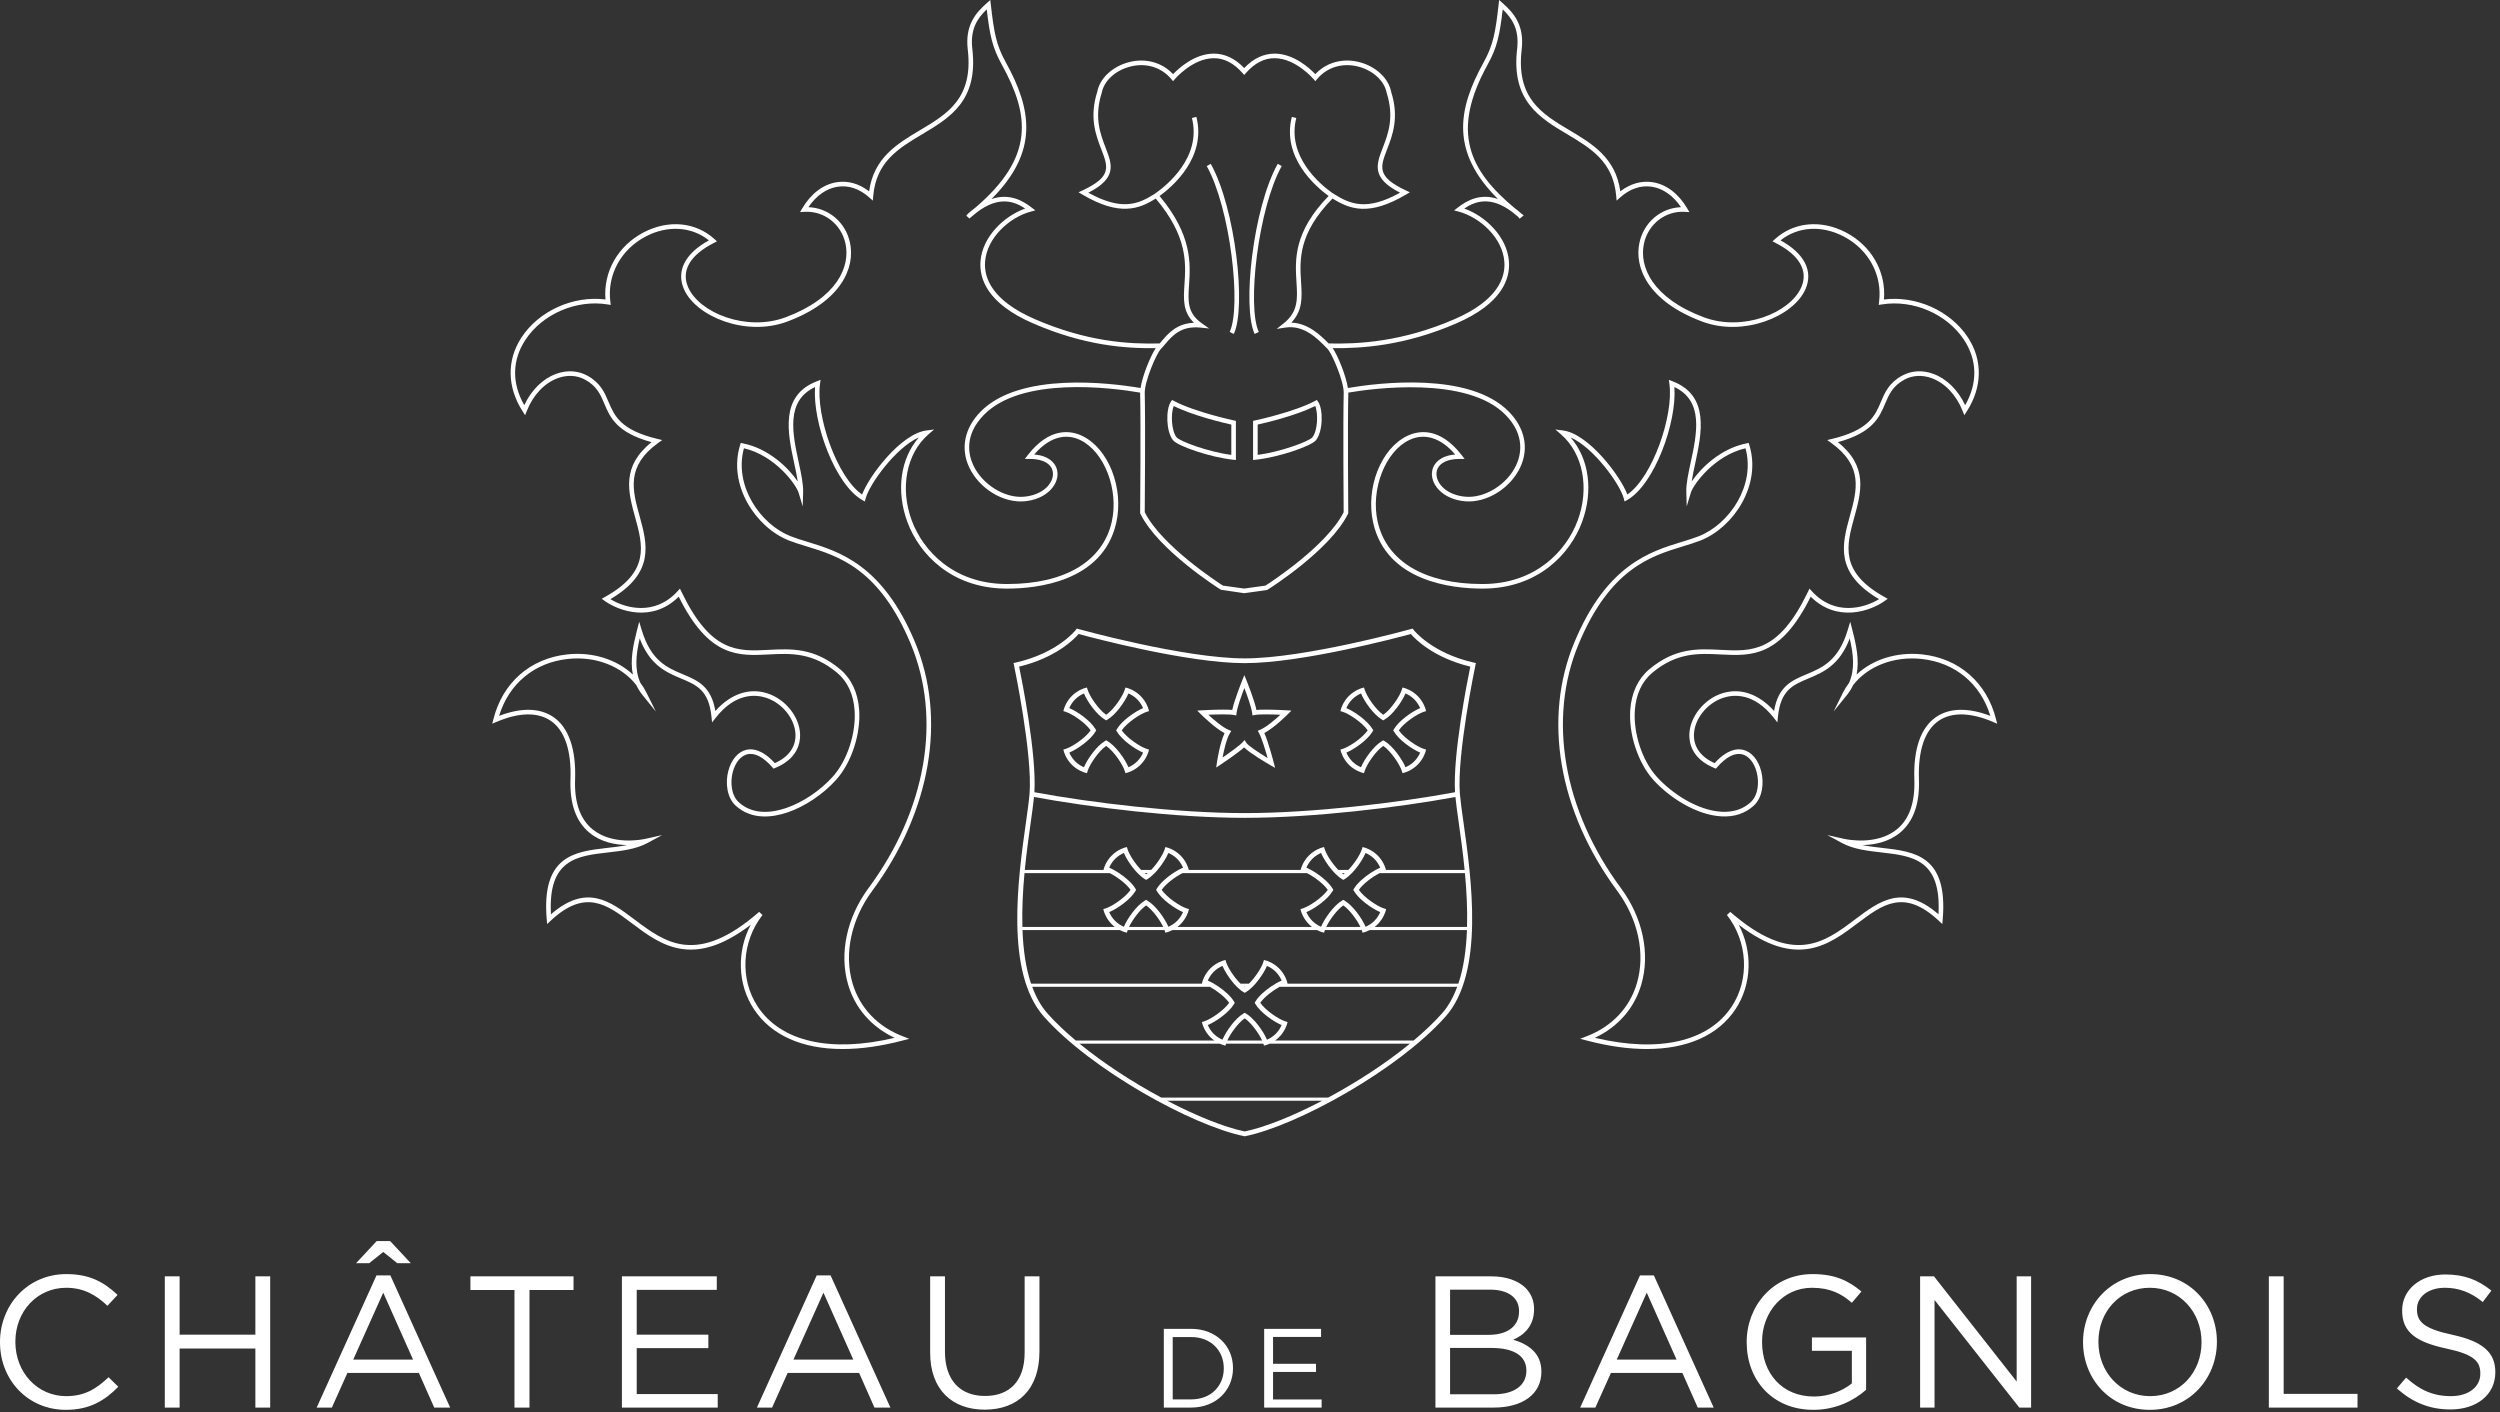 <svg xmlns="http://www.w3.org/2000/svg" width="409" height="231" viewBox="0 0 409 231" fill="none"><rect x="0" y="0" width="409" height="231" fill="#333333" stroke="none"/><path d="M316.73 117.313C314.236 119.025 313.011 122.554 313.188 127.52C313.323 131.251 312.374 133.984 310.369 135.645C307.091 138.363 302.167 137.345 301.614 137.221L298.936 136.615L301.352 137.918C303.248 138.942 305.574 139.206 307.822 139.462C312.866 140.038 317.638 140.581 317.134 149.576C311.317 144.528 307.496 147.403 303.459 150.44C298.459 154.199 293.289 158.089 283.069 149.181L282.527 149.696C285.929 154.033 286.26 160.18 283.329 164.645C279.536 170.426 271.403 172.28 260.912 169.786C264.705 168.015 267.39 164.947 268.527 161.042C269.996 156.001 268.746 150.114 265.183 145.296C255.744 132.533 253.16 117.6 258.271 105.348C263.415 93.02 270.054 90.992 275.391 89.362C276.392 89.055 277.338 88.767 278.203 88.427C283.617 86.292 288.228 79.345 286.184 72.788L286.083 72.463L285.752 72.529C281.509 73.363 278.267 76.554 276.761 78.77C276.895 77.86 277.111 76.851 277.336 75.809C278.4 70.864 279.723 64.708 273.619 62.372L273.024 62.143L273.113 62.775C273.833 67.945 270.374 78.058 266.233 80.903C265.089 77.859 259.891 70.959 255.691 70.421L254.459 70.263L255.397 71.078C258.981 74.195 260.073 79.852 258.11 85.151C256.264 90.138 251.243 95.488 242.687 95.544H242.455C233.074 95.544 226.861 91.846 225.391 85.381C224.192 80.108 226.617 73.842 230.582 71.973C233.094 70.79 235.733 71.633 238.073 74.354C235.371 74.574 234.322 76.084 234.26 77.402C234.164 79.43 236.168 81.709 239.688 82.012C243.188 82.312 247.071 79.927 248.707 76.462C250.167 73.367 249.489 70.044 246.843 67.345C240.405 60.777 225.539 62.623 220.518 63.477C220.206 61.458 218.893 58.239 218.033 56.956C222.822 57.019 229.867 56.553 238.297 52.888C245.761 49.643 247.075 45.592 246.864 42.763C246.565 38.75 243.034 35.351 239.552 34.118C241.418 32.855 243.917 32.087 247.345 34.637C247.662 34.905 247.991 35.174 248.331 35.443C248.347 35.456 248.361 35.469 248.375 35.482L248.614 35.776L249.276 35.243L248.905 34.951C248.894 34.94 248.88 34.929 248.868 34.92C248.496 34.589 248.133 34.295 247.779 34.034C240.411 27.877 237.278 21.607 243.382 10.561C244.944 7.736 245.349 5.738 245.841 1.534C247.328 2.95 248.586 4.721 248.202 8.012C247.207 16.483 251.873 19.262 256.383 21.951C260.266 24.264 263.932 26.45 264.411 32.069L264.477 32.82L265.038 32.319C266.647 30.88 268.45 30.267 270.258 30.552C272.075 30.835 273.746 32.014 275.015 33.896C271.73 34.007 268.93 36.358 268.212 39.71C267.344 43.765 269.587 49.286 278.484 52.614C285.228 55.135 293.407 51.801 295.379 47.305C296.676 44.348 295.189 41.459 291.297 39.325C294.117 37.064 298.02 36.804 301.623 38.684C305.705 40.811 307.979 45.011 307.416 49.387L307.353 49.887L307.85 49.806C312.986 48.969 318.535 51.36 321.33 55.625C323.502 58.939 323.555 62.704 321.5 66.29C320.342 63.805 318.464 61.954 316.27 61.155C314.521 60.522 312.725 60.625 311.208 61.444C309.038 62.619 308.365 64.209 307.716 65.747C306.754 68.012 305.761 70.356 299.731 71.801L298.931 71.993L299.6 72.472C304.887 76.271 303.797 80.223 302.641 84.409C301.381 88.983 300.075 93.707 307.411 98.022C304.97 99.508 300.149 100.828 296.409 96.712L296.034 96.299L295.791 96.802C290.982 106.808 286.6 106.578 281.518 106.318C277.856 106.128 274.068 105.932 269.813 109.505C267.98 111.045 266.905 113.343 266.709 116.152C266.433 120.106 267.981 124.801 270.475 127.572C273.015 130.393 277.451 133.34 281.635 133.558C283.727 133.672 285.497 133.085 286.89 131.829C288.4 130.467 288.602 128.005 288.131 126.171C287.653 124.302 286.547 122.993 285.173 122.667C284.159 122.428 282.532 122.622 280.515 124.849C278.254 123.855 277.056 122.189 277.129 120.138C277.221 117.587 279.292 115.015 281.947 114.152C283.637 113.603 286.954 113.3 290.203 117.45L290.779 118.186L290.872 117.256C291.311 112.904 293.312 112.065 295.844 111.004C298.243 109.998 300.937 108.869 302.614 104.454C303.214 107.028 303.505 109.505 302.505 111.716C302.124 112.22 301.79 112.757 301.506 113.325L299.977 116.401L302.137 113.729C302.567 113.196 302.907 112.649 303.168 112.088C305.554 109.002 309.834 107.311 314.374 107.804C319.861 108.394 324.017 111.854 325.622 117.12C322.003 115.734 318.941 115.796 316.73 117.313ZM186.903 64.333L187.28 64.32C187.22 62.444 189.198 57.806 189.928 57.079C190.147 56.858 190.375 56.592 190.618 56.303C191.766 54.952 193.198 53.266 196.39 53.594L197.82 53.739L196.645 52.913C194.22 51.205 194.349 49.272 194.529 46.595C194.76 43.155 195.059 38.46 189.705 32.069C191.917 30.459 197.391 25.701 195.728 19.122L194.998 19.306C196.629 25.756 190.8 30.4 188.956 31.68L188.765 31.802C186.232 33.386 183.499 34.551 178.056 31.524C182.786 29.112 181.941 26.92 180.883 24.179C180.026 21.959 178.961 19.197 180.255 15.147C180.616 13.233 182.469 11.527 184.865 10.901C187.469 10.222 189.991 10.986 191.628 12.938L191.915 13.281L192.204 12.94C192.232 12.906 195.098 9.559 198.533 9.524C200.227 9.486 201.843 10.32 203.27 11.943L203.551 12.263L203.834 11.943C205.261 10.32 206.847 9.496 208.571 9.524C212.006 9.559 214.87 12.906 214.898 12.94L215.188 13.281L215.475 12.938C217.113 10.984 219.642 10.222 222.238 10.901C224.635 11.527 226.488 13.233 226.86 15.193C228.141 19.197 227.076 21.959 226.221 24.179C225.162 26.922 224.316 29.112 229.047 31.524C223.562 34.579 220.856 33.404 218.146 31.68L217.893 31.519L217.891 31.521C215.85 30.051 210.502 25.522 212.072 19.306L211.344 19.122C209.68 25.694 215.142 30.448 217.36 32.066C211.601 37.99 211.873 42.519 212.105 46.168C212.275 48.868 212.411 51.002 209.981 52.925L208.861 53.812L210.273 53.592C213.307 53.116 215.544 55.407 216.884 56.775L217.185 57.079C217.912 57.806 219.893 62.444 219.831 64.32L220.208 64.333L219.831 64.324C219.713 69.317 219.813 82.576 219.822 83.796C217.093 89.255 207.914 95.24 207.032 95.804L203.551 96.288L200.071 95.804C199.19 95.24 190.011 89.257 187.28 83.798C187.29 82.574 187.398 69.317 187.28 64.324M160.427 67.345C157.785 70.042 157.105 73.367 158.565 76.46C160.201 79.929 164.081 82.313 167.583 82.012C171.104 81.709 173.108 79.43 173.012 77.402C172.95 76.084 171.9 74.574 169.199 74.354C171.537 71.635 174.177 70.788 176.69 71.973C180.653 73.842 183.08 80.108 181.881 85.381C180.41 91.846 174.198 95.544 164.817 95.544H164.585C156.029 95.488 151.008 90.138 149.162 85.151C147.199 79.85 148.289 74.195 151.875 71.078L152.813 70.263L151.581 70.421C147.381 70.959 142.181 77.859 141.039 80.903C136.897 78.058 133.437 67.945 134.159 62.775L134.248 62.143L133.653 62.372C127.548 64.708 128.872 70.864 129.936 75.811C130.161 76.853 130.379 77.86 130.511 78.77C129.005 76.554 125.761 73.363 121.518 72.529L121.187 72.463L121.088 72.788C119.044 79.345 123.653 86.292 129.069 88.427C129.934 88.767 130.881 89.055 131.883 89.362C137.218 90.992 143.857 93.02 149.001 105.348C154.112 117.6 151.528 132.533 142.089 145.296C138.526 150.114 137.276 156.001 138.744 161.043C139.882 164.947 142.567 168.015 146.36 169.786C135.871 172.278 127.738 170.426 123.941 164.645C121.012 160.18 121.341 154.033 124.745 149.696L124.203 149.181C113.983 158.089 108.813 154.201 103.813 150.44C99.776 147.403 95.956 144.53 90.138 149.576C89.634 140.581 94.406 140.038 99.45 139.462C101.7 139.206 104.024 138.942 105.919 137.918L108.335 136.616L105.657 137.221C105.109 137.345 100.181 138.363 96.901 135.645C94.898 133.984 93.949 131.25 94.084 127.52C94.261 122.554 93.036 119.025 90.542 117.313C88.331 115.794 85.267 115.732 81.65 117.12C83.257 111.854 87.411 108.394 92.898 107.804C97.45 107.309 101.719 109.002 104.103 112.088C104.365 112.649 104.705 113.196 105.135 113.729L107.295 116.401L105.765 113.325C105.482 112.757 105.148 112.22 104.767 111.716C103.767 109.505 104.059 107.028 104.657 104.454C106.335 108.869 109.027 109.998 111.428 111.004C113.96 112.065 115.96 112.904 116.399 117.256L116.493 118.186L117.069 117.45C120.318 113.302 123.635 113.603 125.325 114.152C127.98 115.015 130.051 117.587 130.143 120.138C130.216 122.189 129.016 123.855 126.757 124.849C124.736 122.622 123.111 122.432 122.099 122.667C120.725 122.993 119.619 124.302 119.141 126.171C118.67 128.005 118.872 130.467 120.382 131.829C123.014 134.202 126.433 133.726 128.84 132.909C131.685 131.942 134.66 129.947 136.797 127.572C139.29 124.801 140.837 120.106 140.561 116.152C140.367 113.343 139.292 111.045 137.459 109.505C133.204 105.934 129.419 106.128 125.752 106.318C120.674 106.578 116.288 106.808 111.481 96.802L111.238 96.299L110.863 96.712C107.121 100.831 102.298 99.508 99.861 98.022C107.196 93.707 105.891 88.983 104.631 84.409C103.475 80.223 102.385 76.271 107.673 72.472L108.341 71.993L107.541 71.801C101.509 70.356 100.517 68.012 99.556 65.747C98.907 64.209 98.232 62.619 96.064 61.444C94.549 60.625 92.751 60.522 91.002 61.155C88.807 61.954 86.929 63.805 85.772 66.29C83.717 62.704 83.77 58.939 85.942 55.625C88.735 51.362 94.275 48.969 99.422 49.806L99.919 49.887L99.854 49.387C99.293 45.011 101.567 40.809 105.649 38.684C109.25 36.806 113.155 37.063 115.976 39.325C112.082 41.459 110.596 44.348 111.893 47.305C113.865 51.801 122.046 55.134 128.786 52.614C137.685 49.286 139.928 43.765 139.06 39.71C138.342 36.356 135.542 34.007 132.256 33.896C133.526 32.014 135.197 30.835 137.014 30.552C138.821 30.267 140.625 30.88 142.234 32.319L142.795 32.82L142.86 32.069C143.34 26.45 147.007 24.264 150.889 21.951C155.401 19.262 160.065 16.483 159.072 8.012C158.686 4.723 159.944 2.95 161.431 1.534C161.925 5.738 162.328 7.736 163.889 10.561C168.463 18.835 169.313 25.705 159.495 34.036C159.118 34.314 158.732 34.627 158.337 34.981L158.339 34.985C158.328 34.994 158.316 35.002 158.305 35.011L158.084 35.291L158.603 35.75L158.852 35.528C158.864 35.517 158.877 35.506 158.888 35.496C159.238 35.218 159.578 34.94 159.905 34.665C163.358 32.094 165.854 32.859 167.72 34.118C164.238 35.351 160.707 38.75 160.408 42.763C160.197 45.592 161.511 49.643 168.975 52.888C177.361 56.534 184.065 57.028 189.08 56.954C188.22 58.237 186.903 61.461 186.593 63.481C181.628 62.637 166.849 60.794 160.427 67.345ZM326.553 117.664C325.04 111.672 320.516 107.708 314.456 107.058C310.31 106.612 306.376 107.886 303.737 110.352C304.209 108.042 303.691 105.557 303.034 103.017L302.696 101.708L302.31 103.004C300.79 108.115 298.128 109.231 295.552 110.311C293.17 111.309 290.911 112.258 290.239 116.318C287.748 113.524 284.683 112.47 281.713 113.437C278.773 114.392 276.479 117.261 276.376 120.11C276.327 121.536 276.791 124.154 280.476 125.65L280.723 125.751L280.9 125.547C282.371 123.856 283.784 123.115 285 123.4C286.095 123.66 286.994 124.764 287.402 126.358C287.816 127.973 287.662 130.119 286.386 131.269C285.147 132.386 283.561 132.899 281.674 132.805C277.706 132.598 273.47 129.775 271.033 127.067C268.666 124.439 267.197 119.969 267.461 116.204C267.642 113.603 268.622 111.486 270.297 110.081C274.325 106.7 277.959 106.884 281.481 107.068C286.524 107.329 291.292 107.578 296.232 97.615C300.551 101.915 306.006 99.983 308.347 98.305L308.831 97.959L308.31 97.669C300.898 93.56 302.096 89.213 303.367 84.609C304.494 80.524 305.659 76.304 300.669 72.338C306.399 70.782 307.462 68.269 308.408 66.039C309.036 64.555 309.629 63.155 311.567 62.104C312.891 61.387 314.47 61.302 316.013 61.864C318.201 62.658 320.052 64.621 321.093 67.248L321.364 67.927L321.76 67.311C324.32 63.336 324.392 58.927 321.958 55.213C319.095 50.841 313.491 48.337 308.215 48.994C308.593 44.48 306.183 40.211 301.97 38.016C297.906 35.896 293.46 36.319 290.379 39.121L289.973 39.487L290.462 39.733C294.375 41.715 295.876 44.296 294.69 47.002C292.848 51.207 285.129 54.293 278.75 51.909C270.298 48.75 268.144 43.617 268.948 39.868C269.638 36.643 272.479 34.448 275.679 34.657L276.385 34.703L276.026 34.09C274.606 31.676 272.598 30.156 270.373 29.809C268.544 29.524 266.728 30.04 265.084 31.303C264.328 25.811 260.487 23.522 256.769 21.304C252.264 18.622 248.011 16.086 248.947 8.098C249.422 4.058 247.572 2.047 245.8 0.479L245.259 0L245.177 0.718C244.655 5.322 244.308 7.333 242.724 10.198C238.451 17.931 237.294 24.827 245.064 32.559C242.186 31.581 240.019 32.779 238.496 33.957L237.894 34.42L238.628 34.617C242.076 35.537 245.818 38.857 246.113 42.819C246.306 45.405 245.055 49.13 237.998 52.2C229.29 55.984 222.088 56.303 217.364 56.191C216.159 54.96 214.07 52.869 211.261 52.78C213.151 50.801 213.013 48.614 212.854 46.122C212.631 42.597 212.355 38.222 217.999 32.476C220.84 34.243 223.966 35.415 230.042 31.82L230.655 31.457L230.009 31.156C225.199 28.916 225.812 27.328 226.922 24.448C227.821 22.119 228.939 19.219 227.587 15.008C227.173 12.814 225.1 10.873 222.428 10.173C219.69 9.459 217.012 10.191 215.183 12.134C214.334 11.239 211.735 8.807 208.583 8.771C206.744 8.766 205.061 9.546 203.551 11.136C202.041 9.546 200.344 8.759 198.521 8.771C195.368 8.807 192.77 11.239 191.919 12.134C190.092 10.191 187.416 9.459 184.674 10.173C182.003 10.873 179.931 12.814 179.527 14.962C178.164 19.219 179.283 22.119 180.182 24.448C181.294 27.328 181.904 28.916 177.095 31.156L176.447 31.457L177.062 31.82C183.21 35.458 186.382 34.168 189.083 32.489C194.305 38.678 194.014 43.036 193.779 46.545C193.62 48.919 193.48 51.01 195.333 52.804C192.517 52.906 191.106 54.566 190.046 55.817C189.935 55.946 189.83 56.07 189.726 56.189C184.724 56.313 177.904 55.948 169.274 52.2C162.217 49.13 160.964 45.405 161.158 42.819C161.454 38.857 165.196 35.537 168.644 34.617L169.378 34.42L168.776 33.957C167.254 32.779 165.088 31.581 162.203 32.565C169.975 24.805 168.815 17.918 164.548 10.198C162.966 7.334 162.619 5.324 162.095 0.718L162.012 0L161.472 0.479C159.7 2.047 157.85 4.059 158.325 8.098C159.261 16.086 155.008 18.622 150.505 21.304C146.784 23.522 142.944 25.811 142.188 31.303C140.544 30.038 138.729 29.522 136.899 29.809C134.674 30.156 132.665 31.676 131.246 34.09L130.885 34.703L131.593 34.657C134.8 34.462 137.634 36.643 138.324 39.868C139.128 43.617 136.974 48.75 128.522 51.909C122.143 54.293 114.424 51.207 112.582 47.002C111.396 44.298 112.897 41.715 116.812 39.733L117.298 39.487L116.895 39.121C113.812 36.319 109.371 35.896 105.302 38.016C101.089 40.211 98.678 44.48 99.055 48.994C93.772 48.334 88.175 50.843 85.313 55.213C82.88 58.927 82.952 63.336 85.512 67.311L85.908 67.927L86.179 67.248C87.218 64.621 89.069 62.658 91.259 61.864C92.802 61.3 94.381 61.387 95.705 62.104C97.643 63.155 98.236 64.555 98.864 66.039C99.809 68.269 100.873 70.782 106.603 72.338C101.613 76.304 102.778 80.524 103.905 84.609C105.174 89.213 106.374 93.56 98.962 97.669L98.441 97.959L98.924 98.305C101.264 99.983 106.721 101.916 111.04 97.615C115.98 107.575 120.748 107.325 125.793 107.068C129.308 106.884 132.945 106.699 136.975 110.081C138.65 111.486 139.63 113.603 139.811 116.205C140.075 119.971 138.605 124.439 136.239 127.067C134.182 129.352 131.325 131.269 128.598 132.197C126.384 132.949 123.247 133.399 120.886 131.269C119.61 130.119 119.456 127.973 119.868 126.358C120.277 124.764 121.175 123.66 122.27 123.4C123.481 123.113 124.901 123.855 126.371 125.547L126.548 125.751L126.796 125.65C130.48 124.154 130.945 121.536 130.894 120.11C130.793 117.261 128.499 114.392 125.557 113.437C122.591 112.47 119.522 113.522 117.033 116.318C116.36 112.258 114.102 111.309 111.718 110.311C109.144 109.231 106.48 108.115 104.962 103.004L104.576 101.708L104.236 103.017C103.581 105.557 103.063 108.042 103.535 110.352C100.898 107.886 96.963 106.614 92.818 107.058C86.756 107.708 82.232 111.672 80.719 117.664L80.533 118.4L81.23 118.1C84.912 116.529 87.982 116.47 90.115 117.932C92.386 119.492 93.499 122.796 93.331 127.494C93.188 131.469 94.229 134.408 96.422 136.223C98.317 137.795 100.698 138.22 102.595 138.255C101.546 138.467 100.447 138.593 99.365 138.715C94.053 139.321 88.561 139.948 89.443 150.403L89.508 151.176L90.075 150.645C95.758 145.321 99.282 147.972 103.362 151.04C108.056 154.573 113.339 158.546 122.821 151.286C120.525 155.627 120.647 160.998 123.313 165.058C126.15 169.38 131.244 171.62 137.853 171.62C140.829 171.62 144.114 171.165 147.634 170.242L148.763 169.947L147.675 169.527C143.553 167.943 140.637 164.854 139.466 160.833C138.062 156.015 139.269 150.375 142.694 145.744C152.293 132.765 154.909 117.555 149.694 105.057C144.414 92.404 137.297 90.231 132.103 88.643C131.115 88.34 130.182 88.057 129.345 87.726C124.327 85.751 120.038 79.407 121.709 73.339C126.777 74.508 130.239 79.237 130.657 80.624L131.325 82.842L131.393 80.526C131.432 79.179 131.062 77.465 130.672 75.651C129.655 70.922 128.506 65.584 133.345 63.318C132.908 69.124 136.616 79.284 141.062 81.803L141.49 82.044L141.613 81.57C142.22 79.218 146.561 73.2 150.332 71.557C147.31 75.016 146.556 80.284 148.455 85.413C150.39 90.636 155.641 96.238 164.58 96.296H164.782C169.573 96.296 180.419 95.201 182.614 85.547C183.908 79.862 181.341 73.334 177.01 71.293C175.253 70.461 171.761 69.775 168.132 74.472L167.66 75.084L168.433 75.078H168.504C170.755 75.078 172.192 75.979 172.261 77.435C172.339 79.11 170.589 81 167.52 81.264C164.364 81.535 160.728 79.285 159.245 76.14C158.47 74.498 157.664 71.241 160.966 67.873C167.16 61.548 181.729 63.411 186.531 64.233C186.531 64.267 186.526 64.307 186.527 64.341V64.343C186.651 69.544 186.529 83.739 186.527 83.879L186.526 83.97L186.566 84.049C189.462 89.968 199.319 96.222 199.737 96.484L203.551 97.046L207.218 96.539L207.367 96.484C207.785 96.222 217.642 89.968 220.537 84.049L220.576 83.97V83.881C220.575 83.739 220.459 69.545 220.583 64.344V64.341C220.585 64.307 220.58 64.265 220.58 64.23C224.43 63.577 239.984 61.418 246.306 67.873C249.607 71.241 248.802 74.498 248.027 76.14C246.544 79.287 242.903 81.531 239.752 81.264C236.683 81 234.931 79.11 235.01 77.435C235.079 75.962 236.549 75.064 238.837 75.078L239.612 75.084L239.138 74.472C235.51 69.777 232.019 70.461 230.262 71.293C225.931 73.334 223.364 79.862 224.658 85.547C226.853 95.201 237.699 96.296 242.49 96.296H242.69C251.63 96.238 256.882 90.636 258.816 85.413C260.716 80.284 259.962 75.016 256.94 71.557C260.71 73.202 265.052 79.218 265.659 81.57L265.783 82.044L266.21 81.803C270.654 79.282 274.364 69.124 273.927 63.317C278.766 65.584 277.617 70.922 276.599 75.651C276.21 77.465 275.84 79.179 275.879 80.526L275.948 82.844L276.615 80.624C277.033 79.237 280.493 74.508 285.563 73.339C287.233 79.407 282.945 85.749 277.927 87.726C277.09 88.057 276.157 88.34 275.169 88.643C269.974 90.229 262.857 92.404 257.578 105.057C252.363 117.555 254.979 132.766 264.578 145.744C268.003 150.375 269.21 156.015 267.806 160.832C266.635 164.854 263.719 167.943 259.597 169.527L258.509 169.947L259.638 170.242C263.158 171.165 266.442 171.62 269.417 171.62C276.026 171.618 281.122 169.378 283.957 165.058C286.625 160.998 286.747 155.627 284.451 151.286C293.933 158.549 299.216 154.573 303.91 151.04C307.992 147.97 311.516 145.323 317.197 150.645L317.764 151.176L317.829 150.403C318.711 139.948 313.218 139.321 307.907 138.715C306.825 138.593 305.726 138.467 304.676 138.255C306.574 138.22 308.954 137.795 310.848 136.225C313.043 134.408 314.082 131.469 313.941 127.494C313.772 122.796 314.886 119.492 317.155 117.932C319.288 116.47 322.36 116.529 326.042 118.1L326.739 118.4L326.553 117.664Z" fill="white"></path><path d="M197.423 27.168C201.312 34.144 203.122 50.234 201.172 54.31L201.85 54.636C203.914 50.328 202.138 34.083 198.08 26.802L197.423 27.168Z" fill="white"></path><path d="M205.942 54.31C203.992 50.236 205.802 34.143 209.691 27.167L209.036 26.801C204.976 34.083 203.202 50.328 205.264 54.636L205.942 54.31Z" fill="white"></path><path d="M201.443 74.418C197.719 73.948 193.036 72.204 192.499 71.555C191.636 70.511 191.508 67.648 192.029 66.422C195.184 68.007 200.165 69.177 201.443 69.462V74.418ZM192.053 65.588L191.76 65.431L191.568 65.704C190.703 66.938 190.744 70.612 191.921 72.032C192.714 72.995 198.043 74.834 201.779 75.213L202.193 75.254V68.855L201.896 68.79C201.832 68.775 195.475 67.418 192.053 65.588Z" fill="white"></path><path d="M214.698 71.555C214.164 72.203 209.478 73.949 205.756 74.417V69.459C207.034 69.175 212.015 68.005 215.171 66.422C215.691 67.649 215.562 70.513 214.698 71.555ZM215.44 65.431L215.146 65.589C211.724 67.415 205.367 68.777 205.301 68.79L205.004 68.853V75.254L205.418 75.212C209.154 74.833 214.486 72.992 215.279 72.034C216.456 70.612 216.495 66.938 215.631 65.703L215.44 65.431Z" fill="white"></path><path d="M182.722 119.288L182.607 119.484L182.722 119.681C183.529 121.058 185.676 122.565 187.011 123.123C186.864 123.474 186.566 124.042 186.048 124.56C185.535 125.074 184.963 125.371 184.612 125.52C184.053 124.185 182.547 122.042 181.17 121.233L180.973 121.118L180.777 121.233C179.398 122.042 177.892 124.187 177.334 125.521C176.986 125.373 176.416 125.079 175.897 124.56C175.384 124.046 175.086 123.474 174.938 123.123C176.272 122.565 178.417 121.058 179.225 119.681L179.34 119.484L179.225 119.288C178.416 117.909 176.27 116.403 174.936 115.846C175.083 115.497 175.378 114.927 175.897 114.408C176.412 113.894 176.984 113.598 177.334 113.449C177.892 114.783 179.398 116.929 180.777 117.735L180.973 117.852L181.17 117.735C182.549 116.929 184.055 114.781 184.612 113.447C184.963 113.596 185.531 113.892 186.05 114.41C186.563 114.923 186.86 115.495 187.009 115.846C185.674 116.403 183.529 117.911 182.722 119.288ZM187.621 116.447L187.981 116.337L187.881 115.975C187.869 115.927 187.559 114.822 186.598 113.861C185.637 112.898 184.531 112.589 184.485 112.576L184.122 112.477L184.011 112.837C183.683 113.905 182.233 116.073 180.973 116.941C179.713 116.073 178.263 113.905 177.936 112.837L177.824 112.477L177.462 112.576C177.416 112.589 176.309 112.898 175.348 113.859C174.387 114.822 174.078 115.927 174.065 115.975L173.966 116.337L174.325 116.447C175.393 116.776 177.561 118.225 178.43 119.484C177.561 120.745 175.394 122.194 174.325 122.523L173.966 122.633L174.065 122.996C174.078 123.042 174.387 124.148 175.348 125.109C176.309 126.07 177.416 126.38 177.462 126.392L177.824 126.492L177.936 126.133C178.263 125.063 179.713 122.897 180.973 122.028C182.233 122.897 183.683 125.065 184.011 126.133L184.122 126.492L184.485 126.392C184.531 126.38 185.637 126.07 186.598 125.109C187.559 124.148 187.869 123.042 187.881 122.996L187.981 122.633L187.621 122.523C186.552 122.194 184.384 120.745 183.517 119.484C184.386 118.225 186.552 116.776 187.621 116.447Z" fill="white"></path><path d="M238.043 129.608C228.852 131.318 214.763 133.023 203.635 133.023C192.509 133.023 178.42 131.318 169.228 129.608C169.605 123.453 167.209 111.384 166.731 109.062C172.781 107.598 175.744 104.55 176.459 103.722C178.604 104.306 194.305 108.489 203.635 108.489C212.968 108.489 228.669 104.306 230.813 103.722C231.528 104.55 234.491 107.598 240.539 109.062C240.063 111.384 237.666 123.453 238.043 129.608ZM239.615 142.324H226.742L226.673 142.071C226.66 142.025 226.351 140.921 225.389 139.958C224.428 138.997 223.324 138.686 223.276 138.674L222.913 138.575L222.803 138.934C222.545 139.775 221.591 141.29 220.58 142.324H218.949C217.94 141.29 216.986 139.775 216.727 138.934L216.616 138.575L216.253 138.674C216.207 138.686 215.102 138.997 214.141 139.958C213.178 140.921 212.869 142.025 212.856 142.071L212.787 142.324H194.484L194.415 142.071C194.403 142.025 194.093 140.921 193.132 139.958C192.169 138.997 191.064 138.686 191.017 138.674L190.656 138.575L190.544 138.934C190.286 139.775 189.332 141.29 188.323 142.324H186.691C185.682 141.29 184.726 139.775 184.468 138.934L184.356 138.575L183.995 138.674C183.947 138.686 182.843 138.997 181.882 139.958C180.921 140.921 180.609 142.025 180.597 142.071L180.528 142.324H167.657C167.94 139.437 168.317 136.755 168.625 134.562C168.857 132.919 169.055 131.494 169.163 130.385C178.391 132.097 192.489 133.799 203.635 133.799C214.782 133.799 228.88 132.097 238.107 130.385C238.216 131.494 238.415 132.919 238.647 134.562C238.955 136.755 239.332 139.437 239.615 142.324ZM238.588 160.928H210.587L210.644 160.911L210.545 160.547C210.531 160.502 210.221 159.395 209.26 158.434C208.299 157.471 207.194 157.164 207.146 157.151L206.783 157.051L206.674 157.411C206.405 158.287 205.378 159.896 204.323 160.928H202.948C201.893 159.896 200.868 158.287 200.598 157.411L200.486 157.051L200.125 157.151C200.077 157.164 198.973 157.471 198.012 158.434C197.049 159.395 196.739 160.502 196.727 160.547L196.627 160.911L196.684 160.928H168.681C167.8 158.312 167.396 155.287 167.28 152.16H183.197C183.641 152.388 183.97 152.483 183.995 152.491L184.358 152.589L184.468 152.23C184.475 152.21 184.489 152.182 184.496 152.16H190.517C190.525 152.18 190.539 152.21 190.544 152.23L190.656 152.587L191.017 152.489C191.041 152.483 191.371 152.388 191.813 152.16H215.458C215.901 152.388 216.23 152.483 216.255 152.489L216.616 152.587L216.727 152.23C216.734 152.21 216.747 152.18 216.754 152.16H222.775C222.782 152.182 222.797 152.21 222.803 152.23L222.913 152.589L223.276 152.491C223.301 152.483 223.63 152.388 224.074 152.16H239.992C239.875 155.287 239.47 158.312 238.588 160.928ZM235.885 165.826C234.576 167.296 233.002 168.776 231.273 170.229H208.608C208.824 170.075 209.046 169.898 209.26 169.684C210.221 168.721 210.531 167.617 210.545 167.569L210.644 167.206L210.285 167.096C209.215 166.767 207.047 165.318 206.18 164.057C206.835 163.105 208.231 162.048 209.336 161.445H238.397C237.779 163.116 236.967 164.611 235.885 165.826ZM217.295 179.564H189.976C185.337 177.068 180.577 173.99 176.613 170.748H199.555C199.877 170.895 200.104 170.962 200.125 170.967L200.488 171.066L200.585 170.748H206.686L206.783 171.065L207.146 170.965C207.168 170.961 207.394 170.893 207.715 170.748H230.659C226.694 173.99 221.934 177.068 217.295 179.564ZM203.635 185.106C200.3 184.414 195.73 182.573 190.956 180.081H216.315C211.541 182.573 206.971 184.414 203.635 185.106ZM206.486 170.229H200.785C201.307 169.086 202.541 167.355 203.635 166.602C204.729 167.355 205.964 169.086 206.486 170.229ZM203.548 161.445H203.723C203.695 161.466 203.665 161.495 203.635 161.515C203.606 161.495 203.576 161.466 203.548 161.445ZM197.597 160.42C197.746 160.069 198.042 159.502 198.56 158.983C199.075 158.467 199.645 158.17 199.996 158.022C200.343 158.85 201.054 159.988 201.874 160.928C202.031 161.11 202.194 161.282 202.359 161.445C202.716 161.798 203.081 162.099 203.44 162.31L203.635 162.425L203.831 162.31C204.189 162.099 204.555 161.797 204.913 161.445C205.077 161.282 205.24 161.11 205.398 160.928C206.217 159.988 206.929 158.848 207.276 158.022C207.624 158.169 208.192 158.464 208.711 158.983C209.226 159.498 209.523 160.068 209.672 160.42C209.375 160.544 209.033 160.721 208.679 160.928C208.414 161.084 208.141 161.255 207.867 161.445C206.867 162.137 205.877 163.022 205.383 163.863L205.268 164.057L205.383 164.254C206.192 165.632 208.339 167.14 209.674 167.698C209.525 168.046 209.23 168.615 208.711 169.133C208.196 169.649 207.626 169.946 207.276 170.094C206.716 168.76 205.208 166.613 203.831 165.807L203.635 165.693L203.44 165.807C202.061 166.613 200.555 168.76 199.997 170.094C199.645 169.946 199.075 169.649 198.56 169.135C198.045 168.619 197.748 168.046 197.599 167.698C198.934 167.139 201.081 165.632 201.888 164.255L202.003 164.059L201.888 163.863C201.396 163.022 200.405 162.137 199.403 161.445C199.128 161.255 198.856 161.084 198.59 160.928C198.236 160.721 197.895 160.544 197.597 160.42ZM171.386 165.826C170.304 164.611 169.492 163.116 168.874 161.445H197.934C199.04 162.048 200.436 163.107 201.091 164.059C200.224 165.319 198.056 166.767 196.989 167.096L196.627 167.206L196.727 167.569C196.741 167.617 197.05 168.721 198.012 169.684C198.226 169.898 198.447 170.075 198.663 170.229H175.998C174.269 168.776 172.696 167.296 171.386 165.826ZM181.551 142.842C182.687 143.411 184.255 144.554 184.962 145.583C184.094 146.84 181.926 148.292 180.859 148.62L180.499 148.729L180.599 149.094C180.611 149.14 180.921 150.245 181.882 151.208C182.046 151.374 182.216 151.513 182.384 151.643H167.264C167.182 148.694 167.343 145.681 167.609 142.842H181.551ZM190.3 151.643H184.712C185.261 150.501 186.445 148.857 187.507 148.126C188.567 148.855 189.753 150.501 190.3 151.643ZM213.812 142.842C214.947 143.411 216.513 144.552 217.221 145.583C216.354 146.84 214.186 148.292 213.116 148.62L212.757 148.729L212.856 149.094C212.87 149.14 213.18 150.245 214.141 151.208C214.306 151.374 214.476 151.513 214.644 151.643H192.627C192.795 151.513 192.965 151.374 193.13 151.208C194.093 150.245 194.403 149.14 194.415 149.094L194.514 148.729L194.155 148.62C193.086 148.292 190.918 146.84 190.05 145.583C190.758 144.552 192.325 143.411 193.459 142.842H213.812ZM222.559 151.643H216.972C217.518 150.501 218.704 148.857 219.765 148.126C220.825 148.857 222.011 150.501 222.559 151.643ZM240.008 151.643H224.887C225.055 151.513 225.223 151.374 225.389 151.208C226.351 150.245 226.66 149.14 226.673 149.094L226.774 148.729L226.413 148.62C225.345 148.292 223.177 146.84 222.31 145.583C223.018 144.554 224.584 143.411 225.72 142.842H239.663C239.928 145.681 240.089 148.694 240.008 151.643ZM219.518 142.842H220.012C219.929 142.908 219.846 142.982 219.765 143.039C219.683 142.982 219.6 142.908 219.518 142.842ZM213.727 141.943C213.876 141.594 214.171 141.025 214.69 140.506C215.203 139.991 215.775 139.694 216.125 139.545C216.456 140.337 217.124 141.411 217.899 142.324C218.051 142.506 218.209 142.677 218.368 142.842C218.763 143.248 219.17 143.6 219.568 143.834L219.765 143.949L219.961 143.834C220.359 143.6 220.768 143.248 221.161 142.842C221.322 142.677 221.478 142.506 221.632 142.324C222.405 141.411 223.074 140.337 223.405 139.545C223.754 139.692 224.322 139.989 224.841 140.506C225.356 141.021 225.653 141.592 225.802 141.943C225.57 142.041 225.308 142.175 225.037 142.324C224.761 142.476 224.476 142.648 224.186 142.842C223.122 143.55 222.037 144.492 221.513 145.385L221.398 145.583L221.513 145.777C222.322 147.156 224.467 148.664 225.802 149.221C225.655 149.57 225.359 150.14 224.841 150.659C224.326 151.173 223.754 151.471 223.404 151.62C222.846 150.284 221.34 148.138 219.961 147.331L219.765 147.216L219.568 147.331C218.191 148.138 216.685 150.284 216.125 151.618C215.775 151.469 215.203 151.171 214.69 150.659C214.175 150.143 213.878 149.572 213.729 149.221C215.064 148.662 217.21 147.156 218.018 145.777L218.131 145.583L218.018 145.385C217.494 144.492 216.409 143.55 215.345 142.842C215.055 142.648 214.768 142.476 214.494 142.324C214.223 142.175 213.961 142.041 213.727 141.943ZM187.259 142.842H187.753C187.671 142.908 187.586 142.982 187.507 143.039C187.425 142.982 187.34 142.908 187.259 142.842ZM181.468 141.943C181.616 141.594 181.912 141.025 182.431 140.506C182.946 139.991 183.516 139.694 183.866 139.545C184.199 140.337 184.866 141.411 185.639 142.324C185.792 142.506 185.949 142.677 186.11 142.842C186.503 143.248 186.91 143.6 187.31 143.834L187.507 143.949L187.701 143.834C188.101 143.6 188.509 143.248 188.903 142.842C189.063 142.677 189.22 142.506 189.372 142.324C190.148 141.411 190.815 140.337 191.146 139.545C191.494 139.692 192.063 139.989 192.581 140.506C193.096 141.021 193.394 141.592 193.542 141.943C193.311 142.041 193.049 142.175 192.778 142.324C192.502 142.476 192.217 142.648 191.925 142.842C190.863 143.55 189.778 144.492 189.256 145.385L189.141 145.583L189.256 145.777C190.063 147.156 192.21 148.664 193.544 149.221C193.396 149.57 193.1 150.138 192.581 150.657C192.066 151.171 191.496 151.469 191.146 151.618C190.587 150.284 189.079 148.138 187.701 147.331L187.507 147.216L187.31 147.331C185.931 148.138 184.425 150.284 183.868 151.62C183.516 151.471 182.946 151.173 182.431 150.659C181.915 150.143 181.62 149.572 181.469 149.221C182.804 148.662 184.951 147.156 185.758 145.777L185.873 145.583L185.758 145.385C185.234 144.494 184.149 143.55 183.085 142.842C182.795 142.648 182.51 142.476 182.234 142.324C181.963 142.175 181.701 142.041 181.468 141.943ZM241.455 108.476L241.082 108.391C234.225 106.839 231.29 103.084 231.262 103.045L231.103 102.836L230.85 102.907C230.676 102.956 213.511 107.713 203.635 107.713C193.762 107.713 176.595 102.956 176.421 102.907L176.168 102.836L176.009 103.046C175.981 103.084 173.069 106.834 166.189 108.391L165.816 108.476L165.895 108.85C165.926 108.997 168.957 123.466 168.432 129.897C168.34 131.022 168.115 132.614 167.857 134.455C166.556 143.681 164.377 159.125 170.805 166.342C178.567 175.057 195.07 184.159 203.559 185.881L203.635 185.899L203.713 185.881C212.201 184.159 228.705 175.057 236.466 166.342C242.895 159.125 240.716 143.681 239.415 134.455C239.155 132.614 238.932 131.022 238.839 129.897C238.314 123.466 241.346 108.997 241.376 108.85L241.455 108.476Z" fill="white"></path><path d="M231.376 114.409C231.889 114.924 232.187 115.496 232.337 115.846C231.001 116.403 228.856 117.91 228.048 119.289L227.933 119.485L228.048 119.68C228.856 121.056 231.001 122.564 232.335 123.124C232.187 123.474 231.889 124.045 231.376 124.559C230.861 125.075 230.289 125.372 229.939 125.52C229.38 124.186 227.873 122.041 226.496 121.233L226.3 121.119L226.103 121.233C224.726 122.041 223.218 124.186 222.661 125.52C222.31 125.372 221.738 125.075 221.223 124.561C220.71 124.045 220.413 123.474 220.264 123.124C221.599 122.564 223.744 121.056 224.551 119.68L224.666 119.485L224.551 119.289C223.744 117.91 221.597 116.403 220.262 115.846C220.413 115.496 220.708 114.924 221.223 114.411C221.738 113.893 222.31 113.597 222.661 113.448C223.218 114.782 224.725 116.93 226.103 117.736L226.3 117.851L226.496 117.736C227.875 116.93 229.381 114.782 229.939 113.448C230.287 113.595 230.857 113.891 231.376 114.409ZM229.449 112.477L229.339 112.837C229.01 113.906 227.56 116.072 226.3 116.941C225.04 116.072 223.59 113.906 223.261 112.837L223.151 112.477L222.788 112.577C222.742 112.589 221.636 112.899 220.675 113.86C219.714 114.821 219.404 115.928 219.392 115.973L219.292 116.336L219.652 116.448C220.721 116.775 222.889 118.223 223.756 119.485C222.889 120.743 220.721 122.195 219.652 122.522L219.292 122.632L219.392 122.997C219.404 123.043 219.714 124.147 220.675 125.11C221.636 126.071 222.742 126.379 222.788 126.391L223.151 126.49L223.262 126.132C223.59 125.064 225.04 122.897 226.3 122.028C227.56 122.897 229.01 125.064 229.337 126.132L229.449 126.49L229.811 126.391C229.857 126.379 230.964 126.071 231.925 125.108C232.886 124.147 233.196 123.043 233.208 122.997L233.307 122.632L232.948 122.522C231.879 122.195 229.71 120.743 228.843 119.485C229.71 118.223 231.879 116.775 232.948 116.448L233.307 116.336L233.208 115.973C233.196 115.928 232.886 114.823 231.925 113.86C230.964 112.899 229.857 112.589 229.811 112.577L229.449 112.477Z" fill="white"></path><path d="M206.168 119.384L205.766 119.552L205.977 119.933C206.442 120.768 207.046 122.815 207.377 124.013C205.94 123.142 204.175 121.979 203.888 121.51L203.616 121.066L203.269 121.453C202.798 121.979 201.138 123.161 200.014 123.931C200.221 122.811 200.635 120.913 201.203 119.974L201.437 119.587L201.019 119.414C200.003 118.992 198.522 117.709 197.679 116.933C198.347 116.905 199.283 116.87 200.122 116.87C201.168 116.87 201.632 116.922 201.837 116.964L202.248 117.049L202.301 116.633C202.419 115.696 203.131 113.726 203.575 112.557C204.019 113.726 204.731 115.696 204.851 116.632L204.904 117.049L205.315 116.964C205.52 116.922 205.984 116.87 207.03 116.87C207.869 116.87 208.805 116.905 209.474 116.933C208.641 117.7 207.182 118.965 206.168 119.384ZM207.03 116.094C206.4 116.094 205.913 116.112 205.554 116.147C205.214 114.517 203.991 111.481 203.936 111.341L203.575 110.451L203.216 111.341C203.159 111.481 201.938 114.517 201.598 116.147C201.24 116.112 200.752 116.094 200.122 116.094C198.591 116.094 196.75 116.201 196.732 116.203L195.867 116.253L196.481 116.865C196.578 116.963 198.727 119.092 200.338 119.948C199.552 121.591 199.116 124.571 199.097 124.704L198.973 125.563L199.697 125.083C199.819 125.002 202.433 123.266 203.534 122.278C204.54 123.258 207.218 124.828 207.805 125.168L208.605 125.63L208.375 124.737C208.338 124.593 207.529 121.447 206.841 119.924C208.446 119.076 210.574 116.961 210.671 116.865L211.283 116.253L210.419 116.203C210.402 116.201 208.561 116.094 207.03 116.094Z" fill="white"></path><path d="M400.904 230.587C405.168 230.587 408.235 228.195 408.235 224.514V224.452C408.235 221.171 406.026 219.422 401.242 218.379C396.518 217.367 395.414 216.233 395.414 214.207V214.146C395.414 212.215 397.192 210.68 399.984 210.68C402.193 210.68 404.187 211.386 406.18 213.011L407.591 211.141C405.414 209.392 403.175 208.503 400.046 208.503C395.966 208.503 392.99 210.986 392.99 214.361V214.422C392.99 217.949 395.261 219.546 400.2 220.618C404.708 221.568 405.782 222.705 405.782 224.698V224.76C405.782 226.875 403.879 228.41 400.996 228.41C398.021 228.41 395.874 227.398 393.635 225.373L392.132 227.151C394.709 229.452 397.5 230.587 400.904 230.587ZM371.183 230.28H385.691V228.042H373.606V208.81H371.183V230.28ZM351.766 228.41C346.858 228.41 343.3 224.422 343.3 219.546V219.483C343.3 214.606 346.796 210.68 351.704 210.68C356.612 210.68 360.17 214.668 360.17 219.546V219.606C360.17 224.484 356.674 228.41 351.766 228.41ZM351.704 230.649C358.239 230.649 362.685 225.465 362.685 219.546V219.483C362.685 213.564 358.299 208.441 351.766 208.441C345.233 208.441 340.785 213.625 340.785 219.546V219.606C340.785 225.526 345.171 230.649 351.704 230.649ZM314.129 230.28H316.491V212.675L330.357 230.28H332.288V208.81H329.926V226.017L316.399 208.81H314.129V230.28ZM296.676 230.649C300.295 230.649 303.302 229.147 305.296 227.367V218.81H296.431V220.986H302.964V226.323C301.492 227.52 299.223 228.472 296.768 228.472C291.553 228.472 288.272 224.668 288.272 219.546V219.483C288.272 214.697 291.677 210.68 296.431 210.68C299.467 210.68 301.308 211.692 302.964 213.135L304.529 211.294C302.382 209.483 300.143 208.441 296.524 208.441C290.081 208.441 285.757 213.655 285.757 219.546V219.606C285.757 225.74 289.929 230.649 296.676 230.649ZM264.499 222.429L269.408 211.479L274.284 222.429H264.499ZM258.519 230.28H261.002L263.549 224.607H275.234L277.751 230.28H280.358L270.572 208.655H268.303L258.519 230.28ZM237.231 228.104V220.526H244.01C247.752 220.526 249.715 221.877 249.715 224.208V224.268C249.715 226.661 247.69 228.104 244.439 228.104H237.231ZM237.231 218.379V210.986H243.764C246.832 210.986 248.518 212.367 248.518 214.483V214.546C248.518 217.061 246.495 218.379 243.58 218.379H237.231ZM234.838 230.28H244.378C249.071 230.28 252.17 228.104 252.17 224.422V224.36C252.17 221.417 250.113 219.944 247.568 219.178C249.255 218.441 250.973 216.999 250.973 214.207V214.146C250.973 212.767 250.481 211.631 249.593 210.71C248.366 209.516 246.433 208.81 243.978 208.81H234.838V230.28ZM206.818 230.279H216.22V228.957H208.271V224.445H215.301V223.123H208.271V218.721H216.128V217.399H206.818V230.279ZM191.855 228.94V218.74H194.872C198.131 218.74 200.212 220.986 200.212 223.84V223.877C200.212 226.731 198.131 228.94 194.872 228.94H191.855ZM190.401 230.279H194.872C198.922 230.279 201.719 227.467 201.719 223.84V223.803C201.719 220.176 198.922 217.399 194.872 217.399H190.401V230.279ZM161.098 230.619C166.466 230.619 170.054 227.367 170.054 221.108V208.81H167.631V221.293C167.631 225.986 165.116 228.38 161.16 228.38C157.05 228.38 154.595 225.773 154.595 221.141V208.81H152.172V221.293C152.172 227.367 155.791 230.619 161.098 230.619ZM129.81 222.429L134.718 211.479L139.596 222.429H129.81ZM123.829 230.28H126.314L128.859 224.607H140.547L143.062 230.28H145.669L135.884 208.655H133.614L123.829 230.28ZM101.745 230.28H117.418V228.071H104.168V220.557H115.886V218.35H104.168V211.018H117.266V208.81H101.745V230.28ZM84.168 230.28H86.623V211.048H93.83V208.81H76.96V211.048H84.168V230.28ZM58.25 206.662H60.397L62.698 204.821L64.997 206.662H67.206L63.832 203.043H61.624L58.25 206.662ZM57.79 222.429L62.698 211.479L67.574 222.429H57.79ZM51.807 230.28H54.292L56.838 224.607H68.525L71.04 230.28H73.647L63.863 208.655H61.594L51.807 230.28ZM26.962 230.28H29.385V220.618H41.779V230.28H44.202V208.81H41.779V218.35H29.385V208.81H26.962V230.28ZM10.767 230.649C14.663 230.649 17.116 229.147 19.355 226.875L17.76 225.313C15.705 227.275 13.772 228.41 10.829 228.41C6.105 228.41 2.515 224.514 2.515 219.546V219.483C2.515 214.546 6.073 210.68 10.829 210.68C13.742 210.68 15.767 211.906 17.576 213.625L19.233 211.847C17.086 209.821 14.755 208.441 10.859 208.441C4.54 208.441 0 213.472 0 219.546V219.606C0 225.773 4.57 230.649 10.767 230.649Z" fill="white"></path></svg>